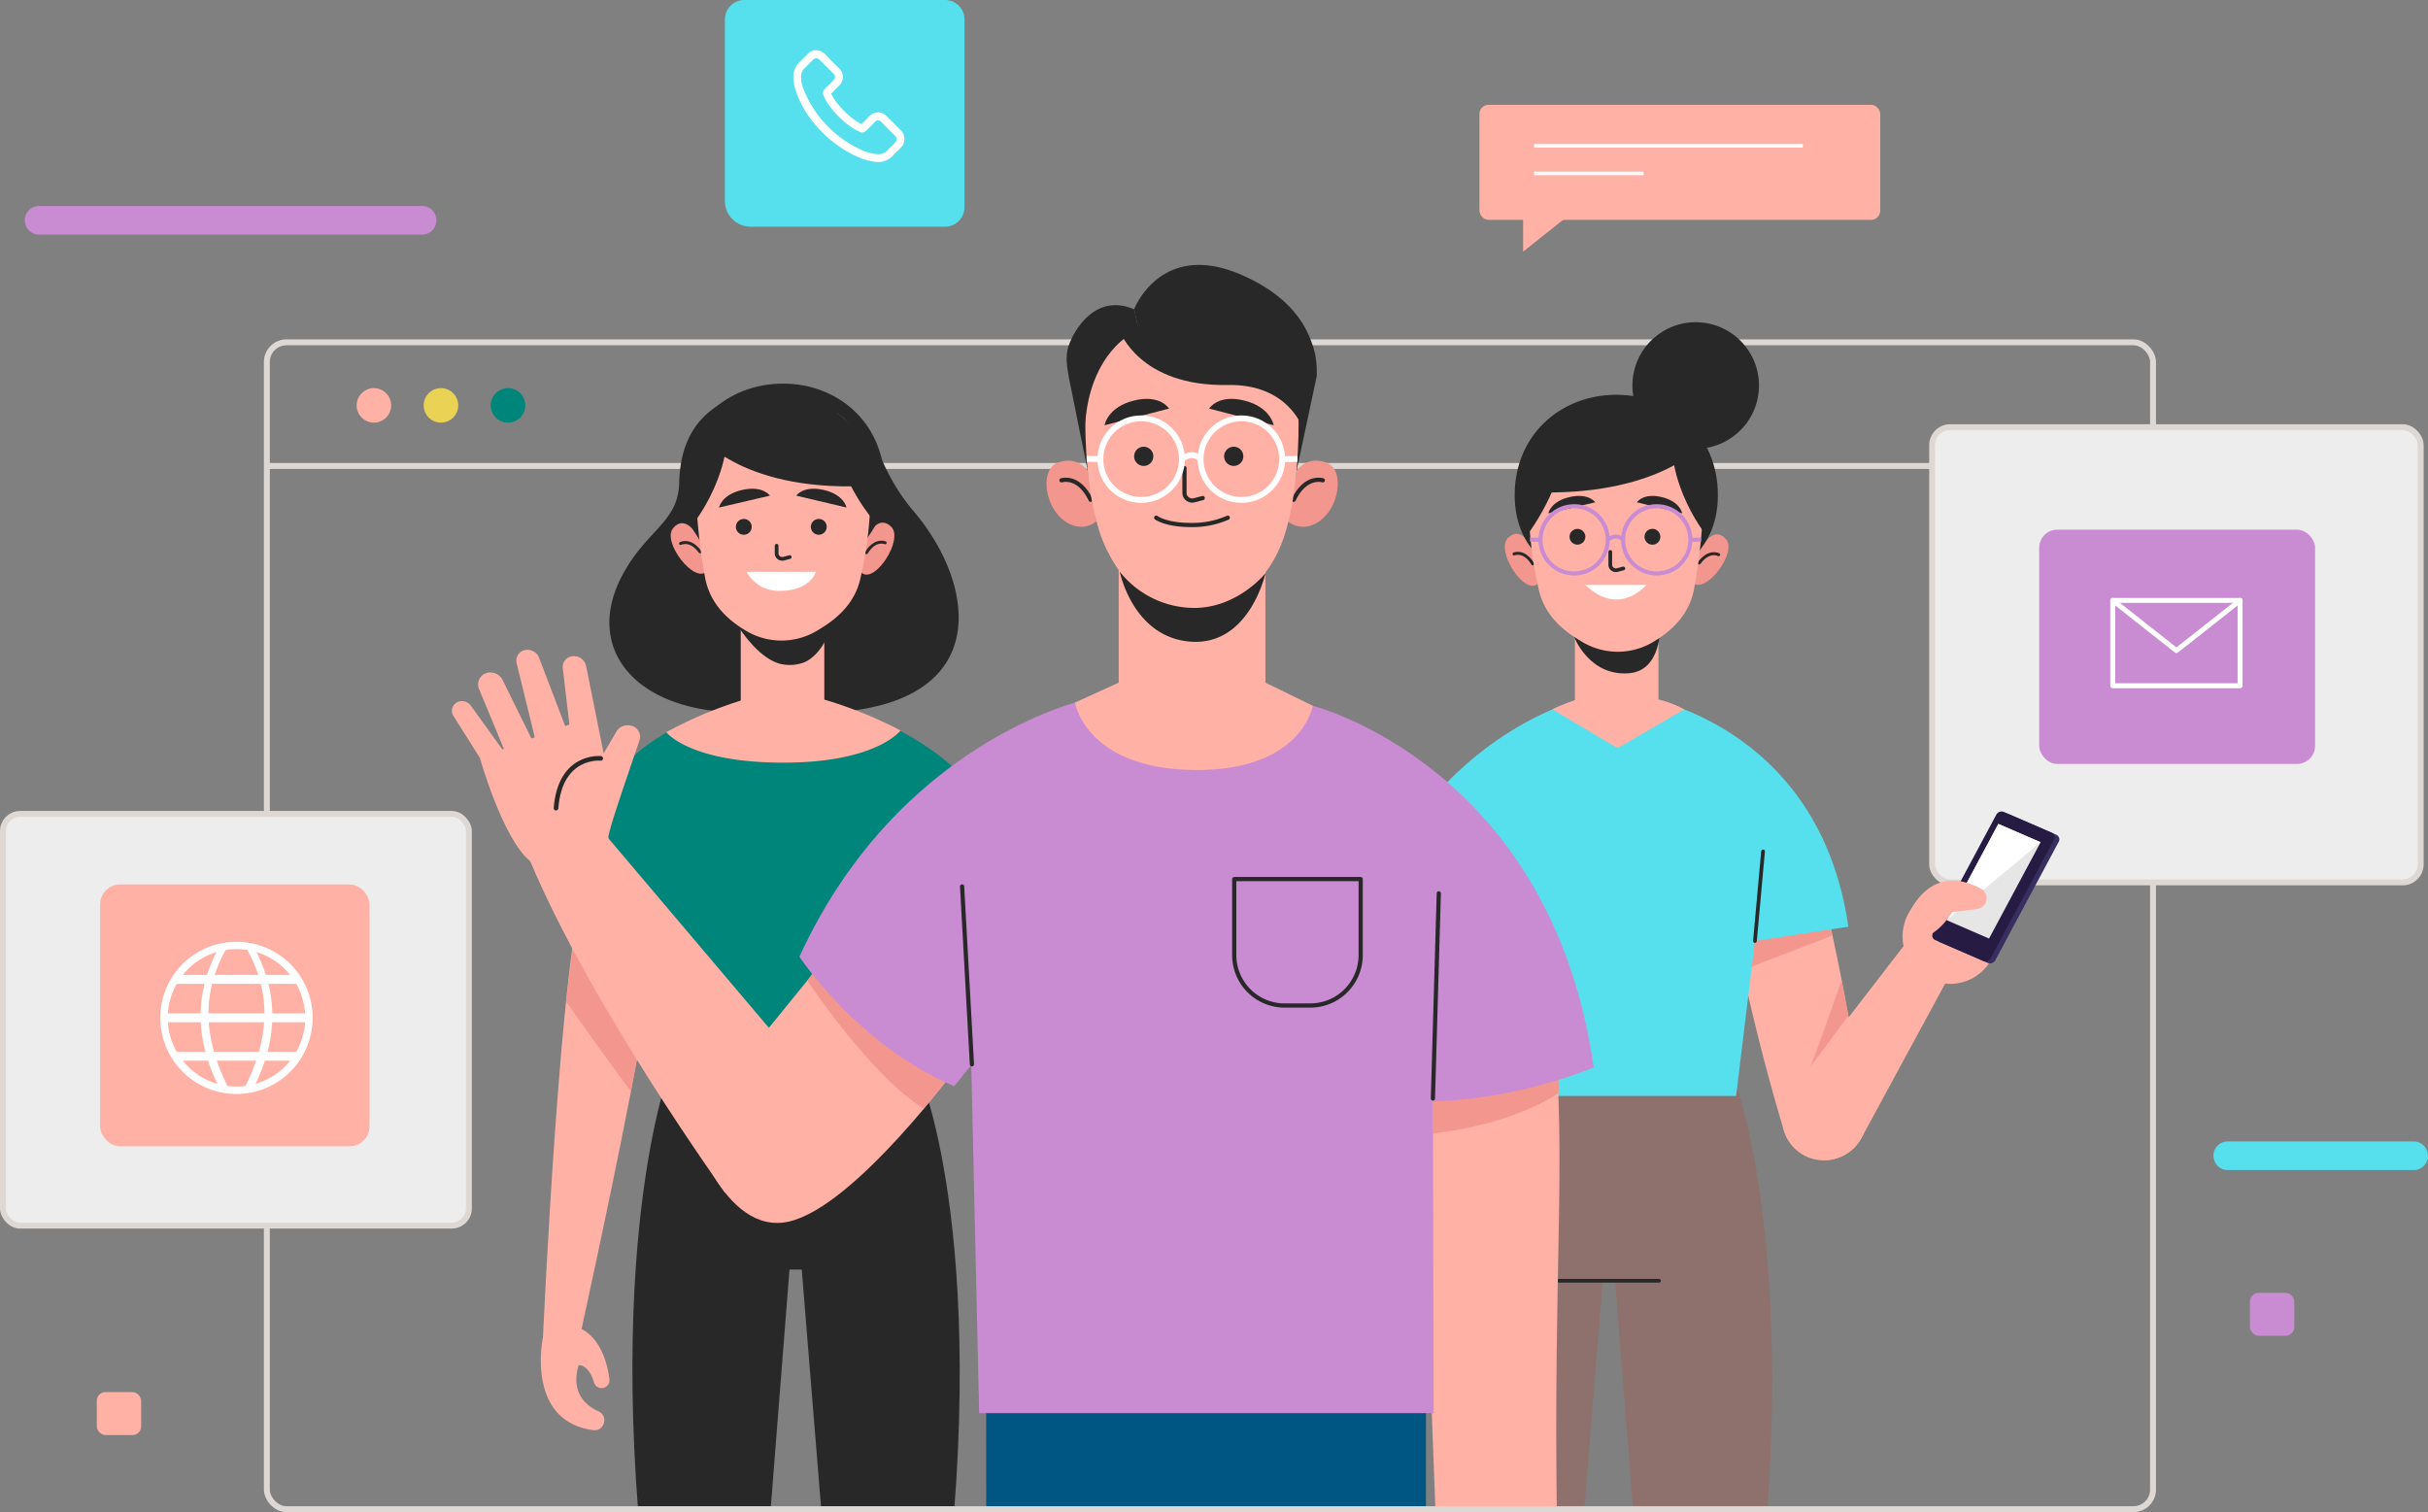 <svg xmlns="http://www.w3.org/2000/svg" xmlns:xlink="http://www.w3.org/1999/xlink" width="806.388" height="502.27" viewBox="0 0 806.388 502.27">
  <rect x="0" y="0" width="806.388" height="502.27" fill="#808080" stroke="none"/>
  <defs>
    <clipPath id="clip-path">
      <rect id="Rectangle_16" data-name="Rectangle 16" width="576.139" height="417.338" fill="none"/>
    </clipPath>
  </defs>
  <g id="Contact_us_page_illustraion" data-name="Contact us page illustraion" transform="translate(-55.126 -35.304)">
    <g id="Group_31" data-name="Group 31" transform="translate(56.11 35.304)">
      <g id="Group_19" data-name="Group 19" transform="translate(0 113.703)">
        <g id="Group_3" data-name="Group 3" transform="translate(87.645)">
          <g id="Group_2" data-name="Group 2">
            <line id="Line_1" data-name="Line 1" x2="626.438" transform="translate(0 41.065)" fill="none" stroke="#ded8d5" stroke-miterlimit="10" stroke-width="1.968"/>
            <rect id="Rectangle_2" data-name="Rectangle 2" width="626.438" height="387.584" rx="6.521" fill="none" stroke="#ded8d5" stroke-miterlimit="10" stroke-width="1.968"/>
            <g id="Group_1" data-name="Group 1" transform="translate(29.824 15.221)">
              <path id="Path_1" data-name="Path 1" d="M161.212,143.806a5.73,5.73,0,1,1-5.73-5.729A5.73,5.73,0,0,1,161.212,143.806Z" transform="translate(-149.751 -138.077)" fill="#ffb1a5"/>
              <path id="Path_2" data-name="Path 2" d="M178.963,143.806a5.73,5.73,0,1,1-5.729-5.729A5.73,5.73,0,0,1,178.963,143.806Z" transform="translate(-145.234 -138.077)" fill="#ead254"/>
              <path id="Path_3" data-name="Path 3" d="M196.717,143.806a5.73,5.73,0,1,1-5.73-5.729A5.73,5.73,0,0,1,196.717,143.806Z" transform="translate(-140.716 -138.077)" fill="#00857b"/>
            </g>
          </g>
        </g>
        <g id="Group_12" data-name="Group 12" transform="translate(640.721 28.187)">
          <g id="Group_6" data-name="Group 6">
            <g id="Group_5" data-name="Group 5">
              <g id="Group_4" data-name="Group 4">
                <rect id="Rectangle_3" data-name="Rectangle 3" width="162.256" height="151.191" rx="5.991" fill="#ededed"/>
                <rect id="Rectangle_4" data-name="Rectangle 4" width="162.256" height="151.191" rx="5.991" fill="none" stroke="#ded8d5" stroke-miterlimit="10" stroke-width="1.968"/>
              </g>
            </g>
          </g>
          <g id="Group_11" data-name="Group 11" transform="translate(35.555 34.042)">
            <g id="Group_9" data-name="Group 9">
              <g id="Group_8" data-name="Group 8">
                <g id="Group_7" data-name="Group 7">
                  <rect id="Rectangle_5" data-name="Rectangle 5" width="91.628" height="77.82" rx="6.022" transform="translate(91.628 77.82) rotate(180)" fill="#c98bd2"/>
                </g>
              </g>
            </g>
            <g id="Group_10" data-name="Group 10" transform="translate(24.431 23.491)">
              <path id="Path_4" data-name="Path 4" d="M656.968,222.634H614.683V194.276h42.285v28.358Z" transform="translate(-614.683 -194.276)" fill="none" stroke="#fff" stroke-linecap="round" stroke-linejoin="round" stroke-width="1.647"/>
              <path id="Path_5" data-name="Path 5" d="M614.683,194.276l21.142,16.662,21.142-16.662" transform="translate(-614.683 -194.276)" fill="none" stroke="#fff" stroke-linecap="round" stroke-linejoin="round" stroke-width="1.647"/>
            </g>
          </g>
        </g>
        <g id="Group_18" data-name="Group 18" transform="translate(0 156.645)">
          <g id="Group_15" data-name="Group 15">
            <g id="Group_14" data-name="Group 14">
              <g id="Group_13" data-name="Group 13">
                <rect id="Rectangle_6" data-name="Rectangle 6" width="154.741" height="136.75" rx="5.713" fill="#ededed"/>
                <rect id="Rectangle_7" data-name="Rectangle 7" width="154.741" height="136.75" rx="5.713" fill="none" stroke="#ded8d5" stroke-miterlimit="10" stroke-width="1.968"/>
              </g>
            </g>
          </g>
          <g id="Group_17" data-name="Group 17" transform="translate(32.267 23.421)">
            <rect id="Rectangle_8" data-name="Rectangle 8" width="89.478" height="86.983" rx="6.639" fill="#ffb1a5"/>
            <g id="Group_16" data-name="Group 16" transform="translate(20.028 19.047)">
              <path id="Path_6" data-name="Path 6" d="M105.166,292.036a25.3,25.3,0,1,0,35.777,0A25.4,25.4,0,0,0,105.166,292.036Zm35.719,3.643h-8.062a51.3,51.3,0,0,0-3.135-7.6A22.852,22.852,0,0,1,140.885,295.679Zm-27.12,12.767a40.933,40.933,0,0,1,1.2-9.809h16.183a40.87,40.87,0,0,1,1.2,9.809Zm18.479,2.958a48.2,48.2,0,0,1-1.737,9.809H115.6a48.1,48.1,0,0,1-1.739-9.809Zm-9.19-24.3a22.977,22.977,0,0,1,3.574.277,46.484,46.484,0,0,1,3.668,8.3H115.812a46.484,46.484,0,0,1,3.668-8.3A22.989,22.989,0,0,1,123.054,287.1Zm-6.634.98a51.15,51.15,0,0,0-3.134,7.6h-8.062A22.835,22.835,0,0,1,116.421,288.082Zm-13.207,10.555h9.234a44.016,44.016,0,0,0-1.293,9.809H100.279A22.7,22.7,0,0,1,103.214,298.637Zm0,22.575a22.681,22.681,0,0,1-2.934-9.809H111.2a47.661,47.661,0,0,0,1.54,9.809Zm2.011,2.958h8.389a61.378,61.378,0,0,0,3.119,7.69A22.836,22.836,0,0,1,105.225,324.17Zm17.83,8.578a23.045,23.045,0,0,1-2.989-.194,68.1,68.1,0,0,1-3.538-8.384h13.055a68.489,68.489,0,0,1-3.538,8.384A23.079,23.079,0,0,1,123.054,332.748Zm6.324-.888a61.29,61.29,0,0,0,3.117-7.69h8.39A22.836,22.836,0,0,1,129.378,331.86Zm13.517-10.648h-9.526a47.464,47.464,0,0,0,1.54-9.809h10.92A22.687,22.687,0,0,1,142.895,321.212Zm2.934-12.767H134.954a44.016,44.016,0,0,0-1.293-9.809h9.234A22.7,22.7,0,0,1,145.829,308.445Z" transform="translate(-97.797 -284.667)" fill="#fff"/>
            </g>
          </g>
        </g>
      </g>
      <g id="Group_30" data-name="Group 30" transform="translate(7.247)">
        <path id="Path_7" data-name="Path 7" d="M193.846,99.362H66.645A4.759,4.759,0,0,1,61.887,94.6h0a4.759,4.759,0,0,1,4.758-4.758h127.2A4.758,4.758,0,0,1,198.6,94.6h0A4.758,4.758,0,0,1,193.846,99.362Z" transform="translate(-61.887 -21.425)" fill="#c98bd2"/>
        <path id="Path_8" data-name="Path 8" d="M707.838,347.046H646.1a4.758,4.758,0,0,1-4.758-4.758h0a4.758,4.758,0,0,1,4.758-4.758h61.738a4.759,4.759,0,0,1,4.758,4.758h0A4.759,4.759,0,0,1,707.838,347.046Z" transform="translate(85.56 41.6)" fill="#56dfed"/>
        <rect id="Rectangle_9" data-name="Rectangle 9" width="14.723" height="14.26" rx="2.861" transform="translate(739.025 429.428)" fill="#c98bd2"/>
        <rect id="Rectangle_10" data-name="Rectangle 10" width="14.723" height="14.26" rx="2.861" transform="translate(23.924 462.392)" fill="#ffb1a5"/>
        <g id="Group_22" data-name="Group 22" transform="translate(483.125 34.812)">
          <g id="Group_21" data-name="Group 21">
            <rect id="Rectangle_11" data-name="Rectangle 11" width="133.107" height="38.21" rx="3.012" fill="#ffb1a5"/>
            <g id="Group_20" data-name="Group 20" transform="translate(18.13 13.615)">
              <line id="Line_2" data-name="Line 2" x2="89.29" fill="none" stroke="#fff" stroke-miterlimit="10" stroke-width="1.18"/>
              <line id="Line_3" data-name="Line 3" x2="36.369" transform="translate(0 9.164)" fill="none" stroke="#fff" stroke-miterlimit="10" stroke-width="1.18"/>
            </g>
          </g>
          <path id="Path_9" data-name="Path 9" d="M458.571,90.068V104.96L477.3,90.068Z" transform="translate(-444.072 -56.181)" fill="#ffb1a5"/>
        </g>
        <g id="Group_29" data-name="Group 29" transform="translate(232.526)">
          <g id="Group_27" data-name="Group 27">
            <g id="Group_26" data-name="Group 26">
              <g id="Group_25" data-name="Group 25">
                <g id="Group_24" data-name="Group 24">
                  <g id="Group_23" data-name="Group 23">
                    <path id="Rectangle_12" data-name="Rectangle 12" d="M6.46,0H73.108a6.46,6.46,0,0,1,6.46,6.46V68.836a6.46,6.46,0,0,1-6.46,6.46H8.521A8.521,8.521,0,0,1,0,66.775V6.46A6.46,6.46,0,0,1,6.46,0Z" fill="#56dfed"/>
                  </g>
                </g>
              </g>
            </g>
          </g>
          <g id="Group_28" data-name="Group 28" transform="translate(22.728 16.679)">
            <path id="Path_10" data-name="Path 10" d="M300.989,75.137l-4.531-4.531a3.969,3.969,0,0,0-2.913-1.375,4.2,4.2,0,0,0-2.913,1.293l-2.588,2.589-.485-.242a7.46,7.46,0,0,1-.809-.405,27.9,27.9,0,0,1-6.715-6.148,14.69,14.69,0,0,1-2.1-3.318c.647-.566,1.213-1.213,1.78-1.779l.728-.729a3.946,3.946,0,0,0,0-5.986l-2.266-2.266a7.35,7.35,0,0,1-.728-.809l-1.538-1.538A4.194,4.194,0,0,0,273,48.6a4.008,4.008,0,0,0-2.913,1.293l-2.833,2.833a6.508,6.508,0,0,0-1.86,3.964,14.718,14.718,0,0,0,1.052,6.148,33.088,33.088,0,0,0,6.31,10.6A39.332,39.332,0,0,0,285.7,83.55a21.487,21.487,0,0,0,7.282,2.184h.566a6.424,6.424,0,0,0,4.855-2.1l.08-.08a12.458,12.458,0,0,1,1.456-1.456l1.052-1.051A4.059,4.059,0,0,0,300.989,75.137Zm-1.862,4.206-.971.971c-.566.485-1.051,1.052-1.618,1.618a3.845,3.845,0,0,1-2.912,1.214h-.405a17.04,17.04,0,0,1-6.31-1.942,36.826,36.826,0,0,1-12.055-9.466,35.091,35.091,0,0,1-5.906-9.79,10.024,10.024,0,0,1-.971-5.017,3.41,3.41,0,0,1,1.133-2.346l2.751-2.751A1.7,1.7,0,0,1,273,51.269a1.542,1.542,0,0,1,1.132.566l1.456,1.456a7.573,7.573,0,0,0,.809.809l2.266,2.266a1.894,1.894,0,0,1,.567,1.133,1.7,1.7,0,0,1-.567,1.133l-.728.728-2.023,2.023-.08.08a1.771,1.771,0,0,0-.485,2.022v.082a18.672,18.672,0,0,0,2.669,4.369,30.039,30.039,0,0,0,7.362,6.715,6.737,6.737,0,0,0,1.052.566,7.583,7.583,0,0,1,.809.405l.08.08a1.858,1.858,0,0,0,2.266-.4l2.831-2.833a1.337,1.337,0,0,1,2.185,0L299.128,77A1.531,1.531,0,0,1,299.128,79.343Z" transform="translate(-265.365 -48.6)" fill="#fff"/>
          </g>
        </g>
      </g>
    </g>
    <g id="Group_92" data-name="Group 92" transform="translate(201.458 118.239)">
      <g id="Group_91" data-name="Group 91" clip-path="url(#clip-path)">
        <g id="Group_90" data-name="Group 90" transform="translate(3.766 5.064)">
          <g id="Group_52" data-name="Group 52" transform="translate(322.73 15.944)">
            <g id="Group_32" data-name="Group 32" transform="translate(7.026 250.339)">
              <path id="Path_11" data-name="Path 11" d="M534.585,323.819l-45.789-6.1.358,4.546L450,327.482s-25.235,63.311-2.994,202.551h31.847l11.462-141.188h4.071l11.1,141.188h31.847C559.576,390.793,534.585,323.819,534.585,323.819Z" transform="translate(-437.845 -317.722)" fill="#8e716c"/>
              <line id="Line_4" data-name="Line 4" x2="33.226" transform="translate(37.912 71.123)" fill="none" stroke="#282828" stroke-linecap="round" stroke-linejoin="round" stroke-width="1.233"/>
            </g>
            <g id="Group_41" data-name="Group 41" transform="translate(0 127.4)">
              <g id="Group_38" data-name="Group 38" transform="translate(101.632 38.19)">
                <g id="Group_34" data-name="Group 34" transform="translate(0 17.881)">
                  <g id="Group_33" data-name="Group 33">
                    <path id="Path_12" data-name="Path 12" d="M542.136,270.594c-3.918-6.254-25.923-6.031-27.085-6.168-5.949-.7,3.815,46.641,16.19,88.02a13.894,13.894,0,0,0,18.725,8.834l.247-.1a13.912,13.912,0,0,0,8.249-15.393C552.577,314.557,546.667,277.823,542.136,270.594Z" transform="translate(-513.261 -264.418)" fill="#ffb1a5"/>
                  </g>
                  <path id="Path_13" data-name="Path 13" d="M546.694,284.951l-28.1,10.9-2.634-13.33,29.093-7.258Z" transform="translate(-512.573 -261.658)" fill="#f3978e"/>
                  <path id="Path_14" data-name="Path 14" d="M547.266,306.645S533.956,324.52,534.59,323.7s10.438-28.886,10.438-28.886Z" transform="translate(-507.839 -256.684)" fill="#f3978e"/>
                </g>
                <g id="Group_37" data-name="Group 37" transform="translate(17.382)">
                  <path id="Path_15" data-name="Path 15" d="M568.192,285.092l-38.151,49.431a14.028,14.028,0,0,0,3.467,20.337h0a14.028,14.028,0,0,0,19.971-5.082l31.755-58.588Z" transform="translate(-527.117 -241.277)" fill="#ffb1a5"/>
                  <g id="Group_35" data-name="Group 35" transform="translate(40.045 22.96)">
                    <path id="Path_16" data-name="Path 16" d="M569.943,301.442A15.737,15.737,0,1,1,589.756,291.3,15.737,15.737,0,0,1,569.943,301.442Z" transform="translate(-559.039 -267.892)" fill="#ffb1a5"/>
                    <path id="Path_17" data-name="Path 17" d="M586.1,277.582s4.307-4.472-3.333-7.606S565.68,267.561,559.65,282.2Z" transform="translate(-558.884 -268.467)" fill="#ffb1a5"/>
                  </g>
                  <g id="Group_36" data-name="Group 36" transform="translate(49.912)">
                    <path id="Path_18" data-name="Path 18" d="M591.859,250.86l15.974,6.926a1.647,1.647,0,0,1,.723,2.353l-21.015,39.252a2.009,2.009,0,0,1-2.5.958l-15.974-6.926a1.647,1.647,0,0,1-.723-2.353l21.015-39.252A2.009,2.009,0,0,1,591.859,250.86Z" transform="translate(-566.595 -250.023)" fill="#372f5f"/>
                    <path id="Path_19" data-name="Path 19" d="M590.643,250.306l15.974,6.926a1.647,1.647,0,0,1,.723,2.353l-21.015,39.252a2.009,2.009,0,0,1-2.5.958l-15.974-6.926a1.646,1.646,0,0,1-.723-2.353l21.015-39.252A2.009,2.009,0,0,1,590.643,250.306Z" transform="translate(-566.904 -250.164)" fill="#261b43"/>
                    <path id="Path_20" data-name="Path 20" d="M587.865,253.461l14.036,6.086-17.126,31.99-14.036-6.085Z" transform="translate(-565.929 -249.326)" fill="#e6e6e6"/>
                    <path id="Path_21" data-name="Path 21" d="M601.9,259.546l-31.162,25.905,17.126-31.991Z" transform="translate(-565.929 -249.326)" fill="#fff"/>
                  </g>
                  <path id="Path_22" data-name="Path 22" d="M577.021,268.631a25.484,25.484,0,0,1,6.768,2.511,3.614,3.614,0,0,1,1.746,4.012h0a3.589,3.589,0,0,1-3.033,2.693l-8.3,1.047s-4.333,7.468-9.994,8.307l5.193-13.113Z" transform="translate(-517.68 -245.465)" fill="#ffb1a5"/>
                </g>
              </g>
              <g id="Group_40" data-name="Group 40">
                <g id="Group_39" data-name="Group 39">
                  <path id="Path_23" data-name="Path 23" d="M504.542,219.721c-.917-.005,58.892,8.276,68.761,76.464l-31.035,4.756-6.257,51.478H449.433l-17.189-95.113s19.182-27.49,54.8-37.585Z" transform="translate(-432.244 -219.721)" fill="#56dfed"/>
                  <line id="Line_5" data-name="Line 5" y1="29.773" x2="2.694" transform="translate(110.024 51.447)" fill="none" stroke="#282828" stroke-linecap="round" stroke-linejoin="round" stroke-width="1.233"/>
                </g>
              </g>
            </g>
            <g id="Group_51" data-name="Group 51" transform="translate(26.957)">
              <path id="Path_24" data-name="Path 24" d="M501.551,225.3V201.617H473.794v23.964a53.911,53.911,0,0,0-7.456,3.024L487.986,241.5l22.131-12.9A36.11,36.11,0,0,0,501.551,225.3Z" transform="translate(-450.526 -96.927)" fill="#ffb1a5"/>
              <path id="Path_25" data-name="Path 25" d="M472.077,205.4s4.985,13.236,18.291,12.093c12.231-1.05,10.284-19.394,10.284-19.394Z" transform="translate(-449.065 -97.821)" fill="#282828"/>
              <g id="Group_44" data-name="Group 44" transform="translate(0 73.356)">
                <path id="Path_26" data-name="Path 26" d="M464.639,193.263c-4.35,3.947-14.079-11.022-9.875-15.224s7.41,2.391,7.41,2.391l1.878,4.467,1.415,6.052.337,1.586Z" transform="translate(-453.733 -176.639)" fill="#f3978e"/>
                <g id="Group_43" data-name="Group 43" transform="translate(3.063 6.485)">
                  <g id="Group_42" data-name="Group 42">
                    <path id="Path_27" data-name="Path 27" d="M456.175,182.026s3.293-1.482,6.218,3.293" transform="translate(-456.175 -181.809)" fill="none" stroke="#282828" stroke-linecap="round" stroke-linejoin="round" stroke-width="0.993"/>
                  </g>
                </g>
              </g>
              <g id="Group_47" data-name="Group 47" transform="translate(61.257 73.546)">
                <path id="Path_28" data-name="Path 28" d="M503.664,192.77c4,4.3,14.959-9.791,11.127-14.333s-7.587,1.755-7.587,1.755l-2.247,4.293-1.923,5.91-.469,1.551Z" transform="translate(-502.565 -176.791)" fill="#f3978e"/>
                <g id="Group_46" data-name="Group 46" transform="translate(3.278 6.421)">
                  <g id="Group_45" data-name="Group 45">
                    <path id="Path_29" data-name="Path 29" d="M511.654,182.245S508.5,180.49,505.178,185" transform="translate(-505.178 -181.909)" fill="none" stroke="#282828" stroke-linecap="round" stroke-linejoin="round" stroke-width="0.993"/>
                  </g>
                </g>
              </g>
              <g id="Group_48" data-name="Group 48" transform="translate(3.275 27.185)">
                <path id="Path_30" data-name="Path 30" d="M456.344,173.127c0,19.813,15.106,29.208,33.741,29.208s33.74-9.395,33.74-29.208-15.106-33.293-33.74-33.293S456.344,153.313,456.344,173.127Z" transform="translate(-456.344 -139.834)" fill="#282828"/>
              </g>
              <path id="Path_31" data-name="Path 31" d="M460,173.581a135.454,135.454,0,0,0,3.435,30.11c1.68,7.293,6.405,12.39,13.084,16.492l1.217.748a22.963,22.963,0,0,0,23.373.258h0c7.236-4.219,12.3-9.781,13.862-17.608a198.007,198.007,0,0,0,3.146-30s2.7-30.7-28.643-30.108S460,173.581,460,173.581Z" transform="translate(-452.143 -111.725)" fill="#ffb1a5"/>
              <g id="Group_50" data-name="Group 50" transform="translate(7.214 59.565)">
                <path id="Path_32" data-name="Path 32" d="M481.648,181.441v4.249a1.933,1.933,0,0,0,.137.714,1.894,1.894,0,0,0,2.257,1.044l1.949-.517" transform="translate(-453.844 -161.627)" fill="none" stroke="#282828" stroke-linecap="round" stroke-linejoin="round" stroke-width="1.232"/>
                <path id="Path_33" data-name="Path 33" d="M480.834,168.737l-15.575,3.652s.708-3.964,7.08-5.405S480.834,168.737,480.834,168.737Z" transform="translate(-458.014 -165.4)" fill="#282828"/>
                <path id="Path_34" data-name="Path 34" d="M488.7,168.737l15.041,3.652s-.684-3.964-6.837-5.405S488.7,168.737,488.7,168.737Z" transform="translate(-452.05 -165.4)" fill="#282828"/>
                <ellipse id="Ellipse_1" data-name="Ellipse 1" cx="2.627" cy="2.62" rx="2.627" ry="2.62" transform="translate(14.276 12.16)" fill="#282828"/>
                <path id="Path_35" data-name="Path 35" d="M495.97,177.96a2.627,2.627,0,1,1-2.627-2.621A2.623,2.623,0,0,1,495.97,177.96Z" transform="translate(-451.536 -163.179)" fill="#282828"/>
                <path id="Path_36" data-name="Path 36" d="M475.052,190.172h20.257S486.331,201.093,475.052,190.172Z" transform="translate(-455.522 -159.405)" fill="#fff"/>
                <g id="Group_49" data-name="Group 49">
                  <circle id="Ellipse_2" data-name="Ellipse 2" cx="11.171" cy="11.171" r="11.171" transform="translate(0 15.798) rotate(-45)" fill="none" stroke="#c98bd2" stroke-miterlimit="10" stroke-width="1.342"/>
                  <circle id="Ellipse_3" data-name="Ellipse 3" cx="11.171" cy="11.171" r="11.171" transform="translate(27.442 15.798) rotate(-45)" fill="none" stroke="#c98bd2" stroke-miterlimit="10" stroke-width="1.342"/>
                  <path id="Path_37" data-name="Path 37" d="M480.982,178.462s2.646-2.469,5.1,0" transform="translate(-454.013 -162.664)" fill="none" stroke="#c98bd2" stroke-miterlimit="10" stroke-width="1.342"/>
                  <line id="Line_6" data-name="Line 6" x1="3.519" y1="0.089" transform="translate(1.108 15.709)" fill="none" stroke="#c98bd2" stroke-miterlimit="10" stroke-width="1.342"/>
                  <line id="Line_7" data-name="Line 7" y1="0.089" x2="3.54" transform="translate(54.411 15.709)" fill="none" stroke="#c98bd2" stroke-miterlimit="10" stroke-width="1.342"/>
                </g>
              </g>
              <path id="Path_38" data-name="Path 38" d="M508.05,182.5s-12.531-16.94-9.641-34.1a24.69,24.69,0,0,1,11.723,16.761C512.555,177.245,508.05,182.5,508.05,182.5Z" transform="translate(-442.475 -110.468)" fill="#282828"/>
              <path id="Path_39" data-name="Path 39" d="M460.337,183.886s14.557-19.241,11.666-36.4c0,0-10.1,5.833-12.518,17.914S460.337,183.886,460.337,183.886Z" transform="translate(-452.497 -110.702)" fill="#282828"/>
              <path id="Path_40" data-name="Path 40" d="M517.363,156.67s-16.091,17.615-60.114,14.6c0,0,6.741-25.848,28.076-28.6C485.325,142.668,509.959,139.726,517.363,156.67Z" transform="translate(-452.839 -111.977)" fill="#282828"/>
              <circle id="Ellipse_4" data-name="Ellipse 4" cx="21.019" cy="21.019" r="21.019" transform="translate(39.294 41.502) rotate(-80.831)" fill="#282828"/>
            </g>
          </g>
          <g id="Group_66" data-name="Group 66" transform="translate(29.525 39.419)">
            <path id="Path_41" data-name="Path 41" d="M319.31,324.524l-39.15-5.214.358-4.547-45.789,6.1s-24.991,66.974-2.751,206.214h31.847l11.1-141.188H279l11.462,141.188H322.3C344.545,387.835,319.31,324.524,319.31,324.524Z" transform="translate(-192.344 -91.611)" fill="#282828"/>
            <g id="Group_61" data-name="Group 61" transform="translate(22.766)">
              <path id="Path_42" data-name="Path 42" d="M317.738,178.828c-5.3-6.235-9.541-13.507-13.147-23.711-3.87-10.955-16.545-6.5-16.545-6.5s-10.561-13.587-26.454-8.855-21.415,16.042-21.738,29.487-10.9,15.549-19.044,31.1c-14.376,27.46,9.829,50.59,53.89,44.173l.06-.428a46.233,46.233,0,0,0,16.147,1.508C343.84,242.461,338.732,203.527,317.738,178.828Z" transform="translate(-216.662 -136.397)" fill="#282828"/>
              <g id="Group_55" data-name="Group 55" transform="translate(82.582 46.17)">
                <path id="Path_43" data-name="Path 43" d="M283.657,190.305c4.35,3.945,14.079-11.022,9.875-15.224s-7.411,2.391-7.411,2.391l-1.877,4.467-1.415,6.052-.337,1.584Z" transform="translate(-282.492 -173.68)" fill="#f3978e"/>
                <g id="Group_54" data-name="Group 54" transform="translate(2.79 6.486)">
                  <g id="Group_53" data-name="Group 53">
                    <path id="Path_44" data-name="Path 44" d="M290.934,179.068s-3.293-1.482-6.218,3.292" transform="translate(-284.716 -178.851)" fill="none" stroke="#282828" stroke-linecap="round" stroke-linejoin="round" stroke-width="0.993"/>
                  </g>
                </g>
              </g>
              <g id="Group_58" data-name="Group 58" transform="translate(20.369 46.359)">
                <path id="Path_45" data-name="Path 45" d="M244.826,189.813c-4,4.3-14.959-9.791-11.127-14.335s7.587,1.756,7.587,1.756l2.247,4.293,1.923,5.91.469,1.551Z" transform="translate(-232.899 -173.832)" fill="#f3978e"/>
                <g id="Group_57" data-name="Group 57" transform="translate(3.273 6.422)">
                  <g id="Group_56" data-name="Group 56">
                    <path id="Path_46" data-name="Path 46" d="M235.508,179.287s3.156-1.755,6.475,2.755" transform="translate(-235.508 -178.951)" fill="none" stroke="#282828" stroke-linecap="round" stroke-linejoin="round" stroke-width="0.993"/>
                  </g>
                </g>
              </g>
              <g id="Group_59" data-name="Group 59" transform="translate(23.897)">
                <path id="Path_47" data-name="Path 47" d="M303.191,170.168c0,19.813-15.1,29.209-33.74,29.209s-33.74-9.4-33.74-29.209,15.106-33.292,33.74-33.292S303.191,150.355,303.191,170.168Z" transform="translate(-235.711 -136.876)" fill="#282828"/>
              </g>
              <rect id="Rectangle_13" data-name="Rectangle 13" width="27.756" height="35.942" transform="translate(43.628 77.504)" fill="#ffb1a5"/>
              <path id="Path_48" data-name="Path 48" d="M248.211,196.872s7.726,15.42,17.231,17.827a13.377,13.377,0,0,0,7.7-.445c3.578-1.268,8.115-6.6,8.885-12.5l.359-3.372S265.472,207.588,248.211,196.872Z" transform="translate(-208.634 -121.609)" fill="#282828"/>
              <path id="Path_49" data-name="Path 49" d="M297.648,170.623a135.434,135.434,0,0,1-3.435,30.108c-1.68,7.293-6.405,12.39-13.084,16.494l-1.217.746a22.962,22.962,0,0,1-23.373.26h0c-7.237-4.219-12.3-9.781-13.863-17.608a198.1,198.1,0,0,1-3.145-30s-2.7-30.705,28.643-30.108S297.648,170.623,297.648,170.623Z" transform="translate(-210.857 -135.952)" fill="#ffb1a5"/>
              <g id="Group_60" data-name="Group 60" transform="translate(36.43 34.913)">
                <path id="Path_50" data-name="Path 50" d="M260.938,179.808v2.524a1.927,1.927,0,0,0,.137.713,1.9,1.9,0,0,0,2.257,1.04l1.949-.516" transform="translate(-241.825 -160.865)" fill="none" stroke="#282828" stroke-linecap="round" stroke-linejoin="round" stroke-width="1.23"/>
                <path id="Path_51" data-name="Path 51" d="M266.144,167.006l16.674,3.947s-.758-4.285-7.579-5.842S266.144,167.006,266.144,167.006Z" transform="translate(-240.5 -164.707)" fill="#282828"/>
                <path id="Path_52" data-name="Path 52" d="M262.591,167.006,245.7,170.953s.768-4.285,7.676-5.842S262.591,167.006,262.591,167.006Z" transform="translate(-245.702 -164.707)" fill="#282828"/>
                <path id="Path_53" data-name="Path 53" d="M255.408,175.32a2.627,2.627,0,1,1-2.627-2.612A2.619,2.619,0,0,1,255.408,175.32Z" transform="translate(-244.569 -162.671)" fill="#282828"/>
                <path id="Path_54" data-name="Path 54" d="M275.26,175.32a2.627,2.627,0,1,1-2.627-2.612A2.619,2.619,0,0,1,275.26,175.32Z" transform="translate(-239.518 -162.671)" fill="#282828"/>
                <path id="Path_55" data-name="Path 55" d="M252.959,186.7h23.056s-1.627,6.335-12.082,6.335A12.228,12.228,0,0,1,252.959,186.7Z" transform="translate(-243.855 -159.111)" fill="#fff"/>
              </g>
              <path id="Path_56" data-name="Path 56" d="M240.409,179.547s12.531-16.941,9.641-34.1a24.694,24.694,0,0,0-11.723,16.762C235.9,174.286,240.409,179.547,240.409,179.547Z" transform="translate(-211.331 -134.696)" fill="#282828"/>
              <path id="Path_57" data-name="Path 57" d="M288.308,179.216s-14.557-17.529-11.666-34.691c0,0,10.1,5.833,12.518,17.914S288.308,179.216,288.308,179.216Z" transform="translate(-201.496 -134.93)" fill="#282828"/>
              <path id="Path_58" data-name="Path 58" d="M240.679,153.712s14.379,19.326,58.4,16.31c0,0-5.029-27.56-26.364-30.313C272.717,139.71,248.083,136.768,240.679,153.712Z" transform="translate(-210.55 -136.205)" fill="#282828"/>
            </g>
            <g id="Group_65" data-name="Group 65" transform="translate(0 101.737)">
              <g id="Group_63" data-name="Group 63" transform="translate(0 56.42)">
                <g id="Group_62" data-name="Group 62">
                  <path id="Path_59" data-name="Path 59" d="M211.132,422.72c-.64,1.007,36.64-162.208,25.572-159.74-1.01.226-20.395,2.026-23.275,7.883-8.352,16.982-14.342,150.62-14.342,150.62Z" transform="translate(-198.368 -262.952)" fill="#ffb1a5"/>
                  <path id="Path_60" data-name="Path 60" d="M199.233,390.014s-6.009,27.879,16.707,30.927a3.192,3.192,0,0,0,3.436-2.11l.065-.189a3.189,3.189,0,0,0-1.768-3.944c-3.7-1.656-9.447-5.841-6.6-15.342,0,0,3.283-.4,5.1,5.723a2.633,2.633,0,0,0,3.7,1.627h0a2.633,2.633,0,0,0,1.425-2.693c-.544-4.29-2.7-14.617-10.983-17.388Z" transform="translate(-198.514 -231.482)" fill="#ffb1a5"/>
                </g>
                <path id="Path_61" data-name="Path 61" d="M205.181,305.408s21.48,30.251,21.593,29.665,7.512-42.47,7.512-42.47l-26.065-11.291Z" transform="translate(-196.817 -258.28)" fill="#f3978e"/>
              </g>
              <g id="Group_64" data-name="Group 64" transform="translate(5.091)">
                <path id="Path_62" data-name="Path 62" d="M265.527,222.681c.917-.005-53.086.962-62.955,69.151l31.035,4.754,6.257,51.479h86.578l17.189-95.113s-12.22-20.607-47.836-30.7Z" transform="translate(-202.572 -216.889)" fill="#00857b"/>
                <path id="Path_63" data-name="Path 63" d="M231.716,232.011s7.632,10.131,38.9,10.131c30.979,0,38.9-10.662,38.9-10.662s-18.262-10.2-39.454-13.5A140.387,140.387,0,0,0,231.716,232.011Z" transform="translate(-195.156 -217.976)" fill="#ffb1a5"/>
              </g>
            </g>
          </g>
          <g id="Group_89" data-name="Group 89">
            <g id="Group_68" data-name="Group 68" transform="translate(177.426 371.211)">
              <g id="Group_67" data-name="Group 67" transform="translate(0 0)">
                <path id="Path_64" data-name="Path 64" d="M316.414,401.367l.075,135.99h67.275l5.17-135.99Z" transform="translate(-316.414 -401.367)" fill="#005683"/>
                <path id="Path_65" data-name="Path 65" d="M447.566,401.367l-.075,135.99H380.216l-5.17-135.99Z" transform="translate(-301.495 -401.367)" fill="#005683"/>
                <rect id="Rectangle_14" data-name="Rectangle 14" width="69.559" height="47.245" transform="translate(39.77)" fill="#005683"/>
              </g>
              <line id="Line_8" data-name="Line 8" x2="47.977" transform="translate(49.486 47.245)" fill="none" stroke="#282828" stroke-linecap="round" stroke-linejoin="round" stroke-width="1.397"/>
            </g>
            <g id="Group_79" data-name="Group 79" transform="translate(0 127.831)">
              <g id="Group_70" data-name="Group 70" transform="translate(285.912 18.608)">
                <g id="Group_69" data-name="Group 69" transform="translate(34.938 106.096)">
                  <path id="Path_66" data-name="Path 66" d="M475.893,306.763c4.171,46.081-.228,79.657.989,164.449l-40.154,1.681-5.983-158.717Z" transform="translate(-430.745 -306.763)" fill="#ffb1a5"/>
                  <path id="Path_67" data-name="Path 67" d="M434.7,340.166s24.866-2.277,41.865-13.49l-.448-9.869-41.432,5.643Z" transform="translate(-429.743 -304.207)" fill="#f3978e"/>
                </g>
                <path id="Path_68" data-name="Path 68" d="M402.894,222.188s78.979,19.863,93.29,120.112c0,0-38.655,16.758-77.393,9.55l8.715-33.53Z" transform="translate(-402.894 -222.188)" fill="#c98bd2"/>
              </g>
              <g id="Group_77" data-name="Group 77">
                <g id="Group_74" data-name="Group 74">
                  <path id="Path_69" data-name="Path 69" d="M219.695,255.417,278.5,324.865l-18,50.678s-44.7-62.142-64.78-110.173Z" transform="translate(-169.698 -195.124)" fill="#ffb1a5"/>
                  <g id="Group_73" data-name="Group 73">
                    <g id="Group_72" data-name="Group 72">
                      <g id="Group_71" data-name="Group 71">
                        <path id="Path_70" data-name="Path 70" d="M225.028,265.717s-20.65,11.666-25.9,7.446c-9.179-7.375-16.763-34.371-16.763-34.371s38.615-14.558,38.252-13.99S225.028,265.717,225.028,265.717Z" transform="translate(-173.098 -202.918)" fill="#ffb1a5"/>
                        <path id="Path_71" data-name="Path 71" d="M217.792,265.06c-.365-2.08,7.657-24.506,10.408-32.916a3.71,3.71,0,0,0-2.937-4.674h0a4.284,4.284,0,0,0-4.777,1.958L210.8,245.982Z" transform="translate(-165.862 -202.261)" fill="#ffb1a5"/>
                        <path id="Path_72" data-name="Path 72" d="M218.738,245.484l-6.65-33.085a4.164,4.164,0,0,0-4.813-3.3h0a3.586,3.586,0,0,0-2.944,3.978l2.9,24.635Z" transform="translate(-167.515 -206.928)" fill="#ffb1a5"/>
                        <path id="Path_73" data-name="Path 73" d="M208.64,233.706l-9.031-23.625a4.144,4.144,0,0,0-5.131-2.526h0a3.571,3.571,0,0,0-2.361,4.238l6.7,27.3Z" transform="translate(-170.641 -207.354)" fill="#ffb1a5"/>
                        <path id="Path_74" data-name="Path 74" d="M201.506,239.145l-11.426-23.214a4.542,4.542,0,0,0-5.8-2.224h0a3.957,3.957,0,0,0-2.041,5.226l9.109,21.915Z" transform="translate(-173.213 -205.827)" fill="#ffb1a5"/>
                        <path id="Path_75" data-name="Path 75" d="M184.242,239.769l-8.966-14.222a3.211,3.211,0,0,1,1.567-4.29h0a3.67,3.67,0,0,1,4.481,1.3l11.789,16.356Z" transform="translate(-174.978 -203.895)" fill="#ffb1a5"/>
                      </g>
                    </g>
                    <path id="Path_76" data-name="Path 76" d="M217.382,236.112s-13.464-1.413-14.848,16.531" transform="translate(-167.966 -200.043)" fill="none" stroke="#282828" stroke-linecap="round" stroke-linejoin="round" stroke-width="1.532"/>
                  </g>
                </g>
                <g id="Group_76" data-name="Group 76" transform="translate(78.882 16.871)">
                  <g id="Group_75" data-name="Group 75" transform="translate(0 40.493)">
                    <path id="Path_77" data-name="Path 77" d="M237.859,352.435s11.061,38.277,33.1,33.188,56.392-52.163,56.392-52.163l-7.689-80.378L257.8,329.219Z" transform="translate(-237.859 -253.082)" fill="#ffb1a5"/>
                    <path id="Path_78" data-name="Path 78" d="M269.051,296.323s20.885,31.5,38.7,42.611l11.66-14.72-44.986-34.8Z" transform="translate(-229.922 -243.837)" fill="#f3978e"/>
                  </g>
                  <path id="Path_79" data-name="Path 79" d="M360.959,220.8s-61.318,13.82-93.994,85.085c0,0,19.743,29.748,51.394,42.97l21.19-25.96Z" transform="translate(-230.453 -220.803)" fill="#c98bd2"/>
                </g>
              </g>
              <g id="Group_78" data-name="Group 78" transform="translate(169.435 11.327)">
                <path id="Path_80" data-name="Path 80" d="M349.806,221.707a153.56,153.56,0,0,0-39.011,28.58L315.521,458.6H466.466l-.489-207.24s-19.026-18.62-39.647-27.7C408.815,215.955,366.834,212.973,349.806,221.707Z" transform="translate(-309.853 -216.383)" fill="#c98bd2"/>
                <path id="Rectangle_15" data-name="Rectangle 15" d="M0,0H41.99a0,0,0,0,1,0,0V25.254A16.736,16.736,0,0,1,25.254,41.99H16.736A16.736,16.736,0,0,1,0,25.254V0A0,0,0,0,1,0,0Z" transform="translate(90.384 64.84)" fill="none" stroke="#282828" stroke-linecap="round" stroke-linejoin="round" stroke-width="1.397"/>
                <line id="Line_9" data-name="Line 9" y1="68.146" x2="1.958" transform="translate(156.367 69.571)" fill="none" stroke="#282828" stroke-linecap="round" stroke-linejoin="round" stroke-width="1.397"/>
                <line id="Line_10" data-name="Line 10" x1="3.261" y1="59.071" transform="translate(0 67.289)" fill="none" stroke="#282828" stroke-linecap="round" stroke-linejoin="round" stroke-width="1.397"/>
              </g>
            </g>
            <g id="Group_88" data-name="Group 88" transform="translate(197.476)">
              <path id="Path_81" data-name="Path 81" d="M344.724,171.137l-6.292-31.129c-.354-2.535-1.337-6.448-.133-10.125,1.993-6.083,9.318-17.764,21.836-12.415l2.707,12.324s-13,2.624-18.217,19.632Z" transform="translate(-331.043 -102.743)" fill="#282828"/>
              <path id="Path_82" data-name="Path 82" d="M358.654,122.313c-.227,4.09-3.837,21.986-16.53,28.506C342.124,150.819,331.007,126.977,358.654,122.313Z" transform="translate(-330.484 -101.163)" fill="#282828"/>
              <path id="Path_83" data-name="Path 83" d="M403.173,226.78h0V173.921H354.444V226.78l-14.505,6.612s3.4,21.908,39.381,22.393,39.593-21.316,39.593-21.316Z" transform="translate(-330.478 -88.031)" fill="#ffb1a5"/>
              <path id="Path_84" data-name="Path 84" d="M355.588,120.178s8.943-23.593,36.52-11.051c16.691,7.591,21.366,17.769,23.355,24.98a29.012,29.012,0,0,1,.744,8.412l-6.67,31.328L383.495,130.5l-25.2,2Z" transform="translate(-326.496 -105.453)" fill="#282828"/>
              <g id="Group_82" data-name="Group 82" transform="translate(80.148 65.028)">
                <path id="Path_85" data-name="Path 85" d="M399.181,160.657s3.285-5.225,10.061-2.656,3.711,19.026-6.453,21.123a8.039,8.039,0,0,1-6.5-1.7S398.787,165.269,399.181,160.657Z" transform="translate(-396.288 -157.291)" fill="#f3978e"/>
                <g id="Group_81" data-name="Group 81" transform="translate(1.906 6.332)">
                  <g id="Group_80" data-name="Group 80">
                    <path id="Path_86" data-name="Path 86" d="M407.512,162.522s-5.676-1.894-9.7,6.464" transform="translate(-397.807 -162.338)" fill="none" stroke="#282828" stroke-linecap="round" stroke-linejoin="round" stroke-width="1.397"/>
                  </g>
                </g>
              </g>
              <g id="Group_85" data-name="Group 85" transform="translate(0 65.028)">
                <path id="Path_87" data-name="Path 87" d="M346.078,160.657s-3.285-5.225-10.061-2.656-3.711,19.026,6.453,21.123a8.039,8.039,0,0,0,6.5-1.7S346.471,165.269,346.078,160.657Z" transform="translate(-332.397 -157.291)" fill="#f3978e"/>
                <g id="Group_84" data-name="Group 84" transform="translate(4.964 6.332)">
                  <g id="Group_83" data-name="Group 83">
                    <path id="Path_88" data-name="Path 88" d="M336.354,162.522s5.676-1.894,9.7,6.464" transform="translate(-336.354 -162.338)" fill="none" stroke="#282828" stroke-linecap="round" stroke-linejoin="round" stroke-width="1.397"/>
                  </g>
                </g>
              </g>
              <path id="Path_89" data-name="Path 89" d="M413.5,154.677c0,9.92-.971,30.674-7.069,42.993-5.727,11.566-15.2,17.791-27.613,18.161s-21.664-4.414-29.077-19.425-7.059-41.544-7.059-41.544,0-35.437,35.024-35.437C414.6,119.424,413.5,154.677,413.5,154.677Z" transform="translate(-329.781 -101.898)" fill="#ffb1a5"/>
              <path id="Path_90" data-name="Path 90" d="M351.794,186.688s4.081,20.7,22.1,23.083c20.739,2.738,26.262-22.558,26.262-22.558s-9.164,11.483-23.657,11.5A31.709,31.709,0,0,1,351.794,186.688Z" transform="translate(-327.461 -84.782)" fill="#282828"/>
              <g id="Group_87" data-name="Group 87" transform="translate(13.331 44.486)">
                <path id="Path_91" data-name="Path 91" d="M368.917,159.254v8.2a2.681,2.681,0,0,0,.192,1,2.639,2.639,0,0,0,3.147,1.46l2.72-.724" transform="translate(-336.436 -136.249)" fill="none" stroke="#282828" stroke-linecap="round" stroke-linejoin="round" stroke-width="1.397"/>
                <path id="Path_92" data-name="Path 92" d="M361.966,156.779a3.189,3.189,0,1,1-3.189-3.189A3.189,3.189,0,0,1,361.966,156.779Z" transform="translate(-339.827 -137.691)" fill="#282828"/>
                <path id="Path_93" data-name="Path 93" d="M385.794,156.779a3.188,3.188,0,1,1-3.188-3.189A3.188,3.188,0,0,1,385.794,156.779Z" transform="translate(-333.764 -137.691)" fill="#282828"/>
                <path id="Path_94" data-name="Path 94" d="M375.454,144.143l21.437,5.537s-.975-6.013-9.745-8.2S375.454,144.143,375.454,144.143Z" transform="translate(-334.772 -140.916)" fill="#282828"/>
                <path id="Path_95" data-name="Path 95" d="M369.183,144.143l-21.437,5.537s.975-6.013,9.745-8.2S369.183,144.143,369.183,144.143Z" transform="translate(-341.823 -140.916)" fill="#282828"/>
                <path id="Path_96" data-name="Path 96" d="M361.436,172.379s3.162,2.424,11.48,2.424a29.069,29.069,0,0,0,12.286-2.424" transform="translate(-338.339 -132.91)" fill="none" stroke="#282828" stroke-linecap="round" stroke-linejoin="round" stroke-width="1.397"/>
                <g id="Group_86" data-name="Group 86" transform="translate(0 6.471)">
                  <circle id="Ellipse_5" data-name="Ellipse 5" cx="13.549" cy="13.549" r="13.549" transform="translate(4.543)" fill="none" stroke="#fff" stroke-miterlimit="10" stroke-width="1.951"/>
                  <circle id="Ellipse_6" data-name="Ellipse 6" cx="13.549" cy="13.549" r="13.549" transform="translate(37.826)" fill="none" stroke="#fff" stroke-miterlimit="10" stroke-width="1.951"/>
                  <path id="Path_97" data-name="Path 97" d="M368.246,157.145s3.209-3,6.187,0" transform="translate(-336.606 -143.596)" fill="none" stroke="#fff" stroke-miterlimit="10" stroke-width="1.951"/>
                  <line id="Line_11" data-name="Line 11" x1="4.543" y1="0.115" transform="translate(0 13.433)" fill="none" stroke="#fff" stroke-miterlimit="10" stroke-width="1.951"/>
                  <line id="Line_12" data-name="Line 12" y1="0.082" x2="5.071" transform="translate(64.924 13.466)" fill="none" stroke="#fff" stroke-miterlimit="10" stroke-width="1.951"/>
                </g>
              </g>
              <path id="Path_98" data-name="Path 98" d="M351.794,124.552s6.507,18.484,35.866,17.917c19.95-.385,24.717,14.051,24.717,14.051s-3.472-32.273-4.384-31.969-30.358-7.857-30.358-7.857Z" transform="translate(-327.461 -102.593)" fill="#282828"/>
            </g>
          </g>
        </g>
      </g>
    </g>
  </g>
</svg>

